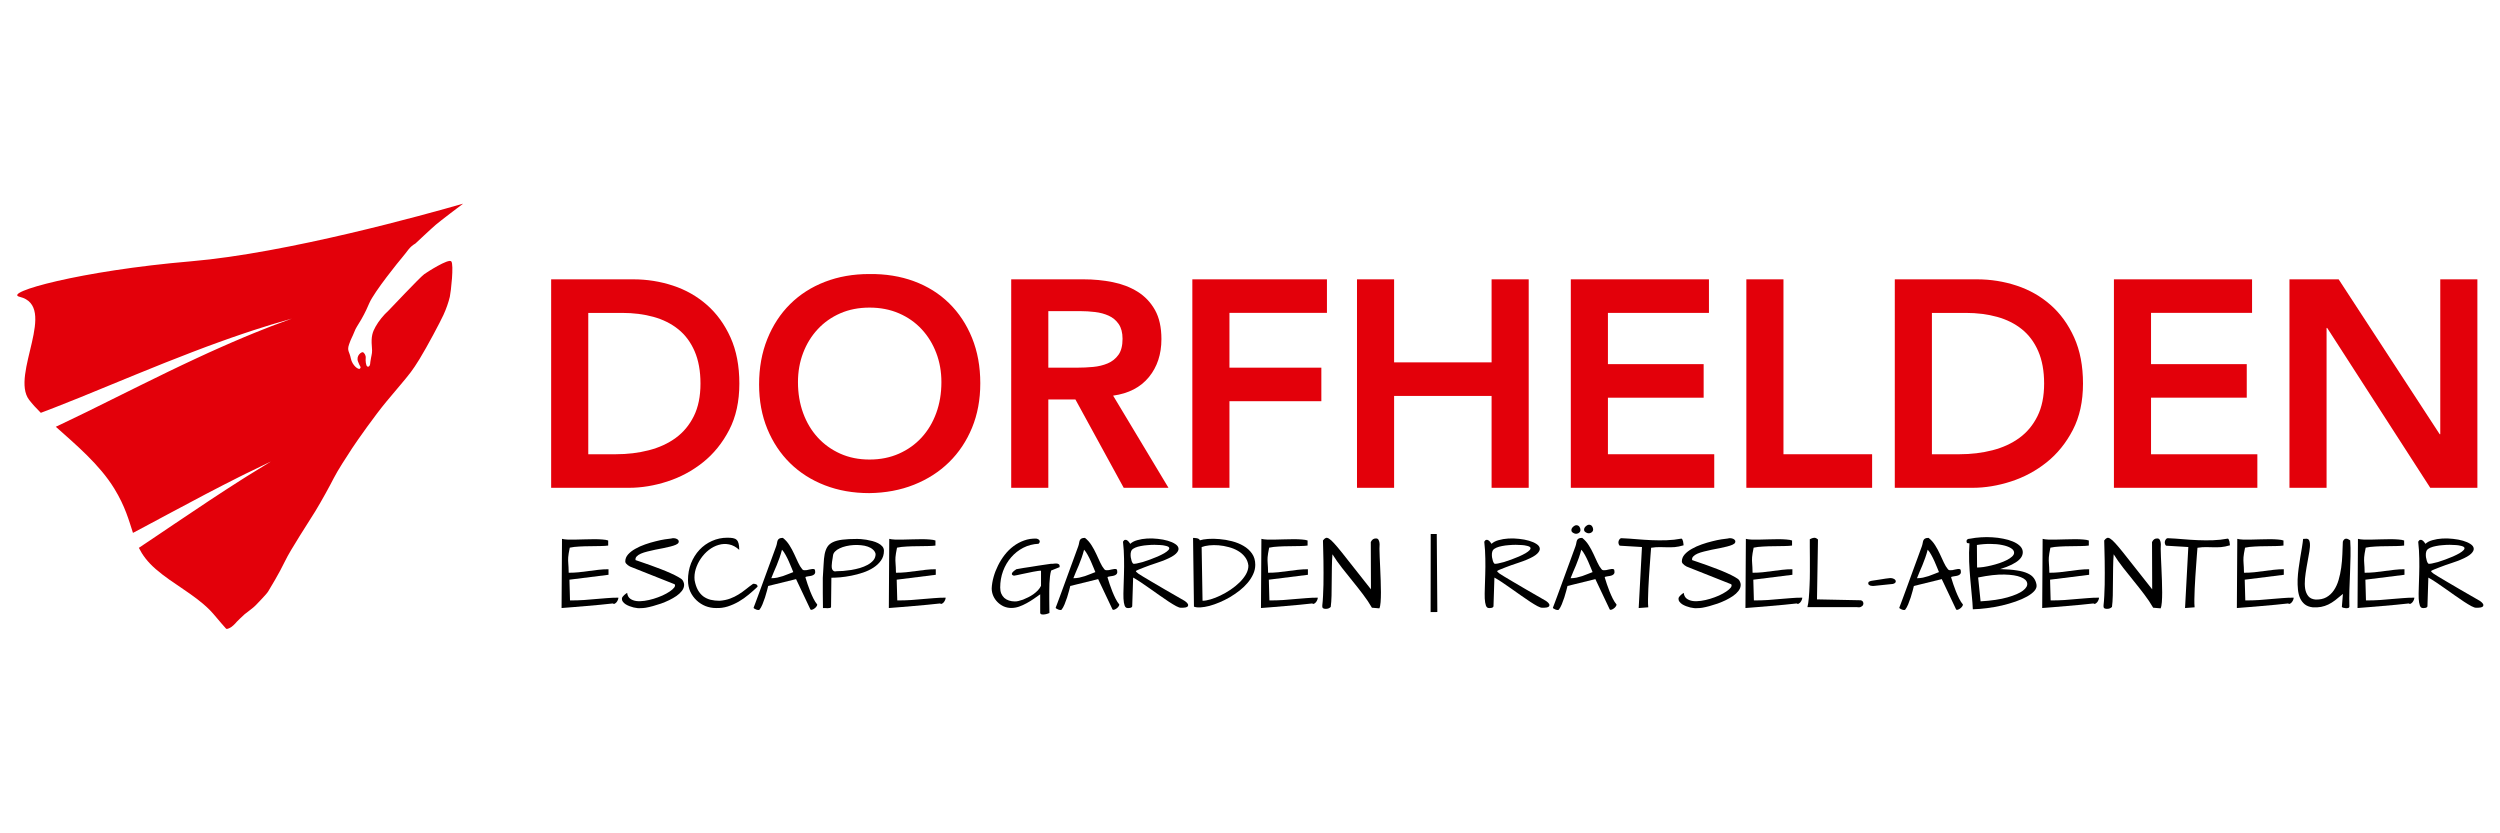 <?xml version="1.0" encoding="UTF-8" standalone="no"?>
<!-- Created with Inkscape (http://www.inkscape.org/) -->

<svg
   viewBox="0 0 480 160"
   version="1.1"
   id="svg5"
   xmlns="http://www.w3.org/2000/svg"
   xmlns:svg="http://www.w3.org/2000/svg"
   xmlns:serif="http://www.serif.com/">
  <defs
     id="defs2" />
  <g
     id="layer1">
    <g
       id="g9162"
       transform="translate(-16.534,8.658)">
      <g
         id="g9154"
         transform="matrix(0.193,0,0,0.193,207.379,288.575)"
         style="fill:#fc0000;fill-opacity:1" />
      <g
         id="Ebene-1"
         serif:id="Ebene 1"
         transform="matrix(1.102,0,0,1.102,-227.046,-120.076)"
         style="clip-rule:evenodd;fill-rule:evenodd;stroke-linejoin:round;stroke-miterlimit:2">
        <g
           transform="matrix(0.936,0,0,1,14.205,40.79)"
           id="g78">
          <g
             id="g13894"
             transform="matrix(0.931,0,0,0.931,20.521,6.83)">
            <g
               transform="matrix(0.815,0,0,0.763,261.611,96.085)"
               id="g4"
               style="clip-rule:evenodd;fill-rule:evenodd;stroke-linejoin:round;stroke-miterlimit:2">
              <path
                 d="m 0,103.101 c 0.65,-0.47 1.289,-1.256 1.289,-1.256 0,0 1.35,-1.357 1.908,-1.827 0.557,-0.471 2.168,-1.591 2.731,-2.213 0.57,-0.63 2.619,-2.662 3.052,-3.388 0.432,-0.726 2.694,-4.415 4.092,-7.349 1.395,-2.934 5.887,-9.73 7.442,-12.276 1.554,-2.546 3.666,-6.408 4.543,-8.146 0.875,-1.738 3.203,-5.363 4.523,-7.355 1.318,-1.99 5.516,-7.959 8.4,-11.436 2.885,-3.476 4.51,-5.282 5.975,-7.208 0.602,-0.794 1.299,-1.836 2.145,-3.212 1.902,-3.1 5.072,-9.08 5.875,-10.834 v -0.002 c 0.658,-1.412 1.269,-3.174 1.564,-4.454 0.256,-1.152 1.029,-7.917 0.352,-8.676 -0.676,-0.76 -6.055,2.723 -6.618,3.131 -1.089,0.775 -8.531,8.726 -8.798,8.96 -1.196,1.069 -2.416,2.585 -3.153,3.914 -0.72,1.303 -1.136,2.373 -0.914,4.858 0.141,1.587 -0.004,1.723 -0.207,2.833 -0.205,1.109 -0.154,0.987 -0.215,1.49 -0.062,0.503 -0.416,0.794 -0.724,0.571 -0.311,-0.221 -0.436,-1.394 -0.36,-2.057 0.077,-0.66 -0.369,-1.253 -0.64,-1.401 -0.364,-0.198 -1.76,0.807 -1.264,2.231 0.494,1.426 0.844,1.27 0.52,1.741 -0.327,0.472 -1.938,-0.754 -2.268,-2.469 -0.33,-1.715 -0.99,-1.816 -0.428,-3.454 0.506,-1.472 0.758,-1.709 1.254,-2.973 0.498,-1.263 0.596,-1.163 1.764,-3.178 0.963,-1.682 1.517,-2.964 1.939,-3.944 1.211,-2.814 7.442,-10.499 8.002,-11.129 1.403,-1.603 1.717,-2.572 3.324,-3.511 0,0 3.999,-3.758 5.038,-4.634 1.037,-0.875 5.841,-4.542 6.552,-5.053 0.049,-0.035 0.051,-0.053 0.024,-0.061 -9.002,2.599 -43.117,12.116 -66.629,14.117 -27.287,2.322 -46.334,7.682 -42.094,8.71 9.58,2.322 -2.322,19.161 2.322,25.257 0.797,1.046 1.784,2.11 2.881,3.2 1.071,-0.398 2.178,-0.816 3.321,-1.271 2.017,-0.777 4.14,-1.633 6.334,-2.518 4.392,-1.801 9.076,-3.723 13.759,-5.644 4.696,-1.917 9.403,-3.815 13.85,-5.505 2.219,-0.86 4.379,-1.655 6.43,-2.394 2.043,-0.763 4.003,-1.407 5.798,-2.032 1.793,-0.636 3.467,-1.13 4.936,-1.611 1.467,-0.483 2.76,-0.86 3.826,-1.166 2.129,-0.62 3.344,-0.975 3.344,-0.975 0,0 -1.188,0.44 -3.266,1.208 -1.039,0.38 -2.301,0.847 -3.726,1.431 -1.43,0.583 -3.057,1.19 -4.797,1.949 -1.742,0.749 -3.643,1.525 -5.619,2.428 -1.987,0.878 -4.075,1.819 -6.221,2.829 -2.15,0.986 -4.354,2.059 -6.6,3.129 -2.234,1.095 -4.505,2.207 -6.777,3.318 -4.543,2.249 -9.082,4.498 -13.34,6.606 -2.14,1.044 -4.211,2.055 -6.193,2.985 -0.465,0.224 -0.926,0.442 -1.381,0.653 4.908,4.385 10.74,9.271 14.344,15.154 2.701,4.406 3.593,7.837 4.584,10.874 1.306,-0.695 2.642,-1.407 4.004,-2.132 1.531,-0.821 3.089,-1.655 4.646,-2.488 3.109,-1.676 6.234,-3.335 9.174,-4.874 2.922,-1.563 5.707,-2.926 8.062,-4.14 1.174,-0.613 2.284,-1.12 3.248,-1.596 0.969,-0.469 1.815,-0.878 2.51,-1.214 1.391,-0.673 2.186,-1.058 2.186,-1.058 0,0 -0.75,0.463 -2.067,1.274 -0.658,0.405 -1.457,0.897 -2.373,1.461 -0.912,0.57 -1.957,1.183 -3.064,1.91 -2.221,1.447 -4.836,3.075 -7.582,4.923 -2.76,1.822 -5.694,3.783 -8.617,5.763 -1.465,0.988 -2.93,1.976 -4.373,2.948 -1.446,0.969 -2.87,1.924 -4.248,2.848 -0.02,0.014 -0.04,0.027 -0.061,0.041 0.877,1.745 2.1,3.433 4.133,5.201 4.252,3.696 9.328,6.099 13.277,10.054 0.994,0.995 2.479,2.917 3.998,4.578 0.311,0.202 1.133,-0.312 1.342,-0.464"
                 style="fill:#e3000a;fill-rule:nonzero"
                 id="path2" />
            </g>
            <path
               d="m 325.503,109.724 h 16.43 c 2.748,0 5.398,0.395 7.95,1.184 2.552,0.791 4.809,1.993 6.772,3.61 1.963,1.616 3.533,3.646 4.711,6.089 1.177,2.442 1.766,5.318 1.766,8.624 0,3.343 -0.678,6.236 -2.032,8.679 -1.354,2.443 -3.101,4.464 -5.241,6.062 -2.14,1.598 -4.515,2.792 -7.125,3.582 -2.611,0.79 -5.173,1.185 -7.685,1.185 h -15.546 z m 12.956,32.732 c 2.316,0 4.505,-0.248 6.566,-0.744 2.061,-0.496 3.857,-1.267 5.388,-2.314 1.531,-1.047 2.739,-2.407 3.621,-4.078 0.884,-1.672 1.325,-3.702 1.325,-6.089 0,-2.352 -0.393,-4.372 -1.178,-6.062 -0.785,-1.69 -1.874,-3.058 -3.268,-4.105 -1.393,-1.048 -3.042,-1.819 -4.947,-2.315 -1.904,-0.495 -3.995,-0.743 -6.271,-0.743 h -6.772 v 26.45 z"
               style="fill:#e3000a;fill-rule:nonzero;stroke-width:0.763"
               id="path6" />
            <path
               d="m 367.077,129.396 c 0,-3.122 0.55,-5.96 1.649,-8.513 1.1,-2.553 2.621,-4.73 4.564,-6.53 1.943,-1.8 4.26,-3.187 6.949,-4.16 2.689,-0.974 5.643,-1.46 8.863,-1.46 3.258,-0.037 6.242,0.413 8.95,1.35 2.709,0.937 5.044,2.305 7.008,4.105 1.963,1.8 3.494,3.968 4.594,6.503 1.099,2.535 1.648,5.363 1.648,8.487 0,3.049 -0.549,5.822 -1.648,8.32 -1.1,2.498 -2.631,4.648 -4.594,6.448 -1.963,1.8 -4.299,3.205 -7.008,4.215 -2.709,1.01 -5.692,1.534 -8.95,1.571 -3.219,0 -6.174,-0.487 -8.863,-1.46 -2.689,-0.974 -5.006,-2.351 -6.949,-4.133 -1.943,-1.782 -3.464,-3.922 -4.564,-6.42 -1.099,-2.498 -1.649,-5.272 -1.649,-8.321 z m 7.773,-0.44 c 0,2.094 0.344,4.023 1.031,5.785 0.687,1.763 1.659,3.288 2.915,4.574 1.257,1.286 2.758,2.296 4.505,3.03 1.747,0.735 3.7,1.103 5.859,1.103 2.159,0 4.122,-0.368 5.888,-1.103 1.767,-0.734 3.278,-1.744 4.535,-3.03 1.256,-1.286 2.228,-2.811 2.915,-4.574 0.687,-1.763 1.03,-3.692 1.03,-5.785 0,-1.947 -0.343,-3.766 -1.03,-5.456 -0.687,-1.69 -1.659,-3.168 -2.915,-4.436 -1.257,-1.267 -2.768,-2.259 -4.535,-2.976 -1.766,-0.716 -3.729,-1.074 -5.888,-1.074 -2.159,0 -4.112,0.358 -5.859,1.074 -1.747,0.717 -3.248,1.708 -4.505,2.976 -1.256,1.267 -2.228,2.745 -2.915,4.436 -0.687,1.69 -1.031,3.508 -1.031,5.456 z"
               style="fill:#e3000a;fill-rule:nonzero;stroke-width:0.763"
               id="path8" />
            <path
               d="m 417.486,109.724 h 14.486 c 2.002,0 3.936,0.174 5.8,0.523 1.865,0.349 3.524,0.946 4.977,1.791 1.452,0.845 2.61,1.984 3.474,3.416 0.864,1.433 1.296,3.251 1.296,5.456 0,2.829 -0.835,5.198 -2.503,7.109 -1.669,1.91 -4.053,3.067 -7.155,3.472 l 11.071,17.248 h -8.951 l -9.657,-16.532 h -5.418 v 16.532 h -7.42 z m 13.191,16.531 c 1.06,0 2.12,-0.046 3.18,-0.138 1.06,-0.092 2.032,-0.312 2.915,-0.661 0.884,-0.349 1.6,-0.882 2.149,-1.598 0.55,-0.717 0.825,-1.718 0.825,-3.003 0,-1.139 -0.256,-2.057 -0.766,-2.755 -0.51,-0.698 -1.177,-1.222 -2.001,-1.57 -0.825,-0.349 -1.737,-0.579 -2.739,-0.689 -1.001,-0.111 -1.972,-0.166 -2.915,-0.166 h -6.419 v 10.58 z"
               style="fill:#e3000a;fill-rule:nonzero;stroke-width:0.763"
               id="path10" />
            <path
               d="m 453.701,109.724 h 26.912 v 6.282 h -19.492 v 10.249 h 18.373 v 6.282 h -18.373 v 16.201 h -7.42 z"
               style="fill:#e3000a;fill-rule:nonzero;stroke-width:0.763"
               id="path12" />
            <path
               d="m 486.62,109.724 h 7.42 v 15.539 h 19.491 v -15.539 h 7.42 v 39.014 h -7.42 v -17.193 h -19.491 v 17.193 h -7.42 z"
               style="fill:#e3000a;fill-rule:nonzero;stroke-width:0.763"
               id="path14" />
            <path
               d="m 529.371,109.724 h 27.618 v 6.282 h -20.198 v 9.588 h 19.139 v 6.282 h -19.139 v 10.58 h 21.258 v 6.282 h -28.678 z"
               style="fill:#e3000a;fill-rule:nonzero;stroke-width:0.763"
               id="path16" />
            <path
               d="m 564.468,109.724 h 7.42 v 32.732 h 17.725 v 6.282 h -25.145 z"
               style="fill:#e3000a;fill-rule:nonzero;stroke-width:0.763"
               id="path18" />
            <path
               d="m 594.148,109.724 h 16.43 c 2.748,0 5.398,0.395 7.949,1.184 2.552,0.791 4.809,1.993 6.772,3.61 1.963,1.616 3.534,3.646 4.711,6.089 1.178,2.442 1.767,5.318 1.767,8.624 0,3.343 -0.678,6.236 -2.032,8.679 -1.354,2.443 -3.101,4.464 -5.241,6.062 -2.14,1.598 -4.515,2.792 -7.126,3.582 -2.61,0.79 -5.172,1.185 -7.685,1.185 h -15.546 z m 12.955,32.732 c 2.317,0 4.505,-0.248 6.566,-0.744 2.062,-0.496 3.857,-1.267 5.389,-2.314 1.531,-1.047 2.739,-2.407 3.621,-4.078 0.884,-1.672 1.325,-3.702 1.325,-6.089 0,-2.352 -0.393,-4.372 -1.178,-6.062 -0.785,-1.69 -1.875,-3.058 -3.268,-4.105 -1.394,-1.048 -3.042,-1.819 -4.947,-2.315 -1.904,-0.495 -3.995,-0.743 -6.271,-0.743 h -6.772 v 26.45 z"
               style="fill:#e3000a;fill-rule:nonzero;stroke-width:0.763"
               id="path20" />
            <path
               d="m 637.96,109.724 h 27.618 v 6.282 h -20.199 v 9.588 h 19.139 v 6.282 h -19.139 v 10.58 h 21.258 v 6.282 h -28.678 z"
               style="fill:#e3000a;fill-rule:nonzero;stroke-width:0.763"
               id="path22" />
            <path
               d="m 673.057,109.724 h 9.834 l 20.199,28.985 h 0.118 v -28.985 h 7.42 v 39.014 h -9.422 L 680.594,118.816 h -0.118 v 29.922 h -7.42 z"
               style="fill:#e3000a;fill-rule:nonzero;stroke-width:0.763"
               id="path24" />
            <g
               aria-label="ESCAPE GARDEN | RÄTSEL-ABENTEUER"
               transform="scale(1.034,0.967)"
               id="text2630-8"
               style="font-size:16.188px;line-height:1.25;font-family:'Architects Daughter';-inkscape-font-specification:'Architects Daughter';letter-spacing:0px;word-spacing:0px;fill:#fc0000;stroke-width:0.405">
              <path
                 d="m 316.897,163.693 q 0.411,0.111 1.122,0.142 0.727,0.016 1.581,0 0.869,-0.016 1.802,-0.047 0.948,-0.032 1.786,-0.032 0.854,0 1.549,0.063 0.696,0.047 1.091,0.19 v 0.98 q -0.537,0.079 -1.47,0.095 -0.933,0.016 -1.992,0.032 -1.059,0 -2.118,0.063 -1.059,0.047 -1.85,0.221 -0.142,0.648 -0.206,1.091 -0.063,0.427 -0.095,0.759 -0.016,0.316 -0.016,0.601 0.016,0.285 0.032,0.617 0.032,0.316 0.047,0.743 0.032,0.427 0.032,1.043 1.012,0 1.96,-0.095 0.964,-0.111 1.897,-0.237 0.948,-0.142 1.897,-0.237 0.948,-0.111 1.944,-0.111 v 1.075 l -7.556,0.948 0.111,4.015 q 1.486,0 2.687,-0.079 1.201,-0.095 2.276,-0.19 1.091,-0.095 2.15,-0.174 1.059,-0.095 2.245,-0.095 0,0.174 -0.095,0.427 -0.095,0.237 -0.253,0.443 -0.158,0.19 -0.364,0.3 -0.19,0.095 -0.379,-0.047 -1.091,0.126 -2.419,0.253 -1.312,0.111 -2.672,0.237 -1.344,0.111 -2.608,0.221 -1.249,0.095 -2.197,0.174 z"
                 style="fill:#000000"
                 id="path16248" />
              <path
                 d="m 328.484,175.28 q 0,-0.19 0.126,-0.364 0.142,-0.19 0.316,-0.348 0.174,-0.158 0.332,-0.269 0.174,-0.111 0.237,-0.158 0.079,0.727 0.553,1.107 0.474,0.364 1.186,0.474 0.711,0.095 1.597,-0.032 0.885,-0.126 1.771,-0.395 0.885,-0.269 1.707,-0.632 0.822,-0.379 1.407,-0.775 0.585,-0.395 0.869,-0.759 0.285,-0.379 0.095,-0.648 l -8.236,-3.272 q -0.158,-0.047 -0.395,-0.158 -0.221,-0.126 -0.427,-0.269 -0.205,-0.158 -0.348,-0.332 -0.142,-0.19 -0.142,-0.379 0,-0.743 0.537,-1.359 0.553,-0.617 1.407,-1.091 0.854,-0.49 1.897,-0.854 1.043,-0.364 2.023,-0.601 0.98,-0.253 1.786,-0.379 0.822,-0.126 1.217,-0.158 0.253,-0.079 0.537,-0.063 0.3,0.016 0.522,0.126 0.237,0.095 0.348,0.285 0.126,0.174 0.032,0.427 -0.095,0.237 -0.522,0.427 -0.427,0.19 -1.059,0.348 -0.617,0.158 -1.391,0.316 -0.759,0.142 -1.549,0.3 -0.775,0.158 -1.502,0.348 -0.711,0.174 -1.265,0.411 -0.537,0.237 -0.822,0.553 -0.285,0.3 -0.206,0.696 0.379,0.126 1.154,0.395 0.775,0.253 1.723,0.601 0.964,0.348 1.992,0.743 1.028,0.395 1.897,0.79 0.885,0.395 1.518,0.759 0.632,0.348 0.806,0.601 0.364,0.569 0.285,1.107 -0.063,0.522 -0.458,1.012 -0.379,0.49 -1.012,0.933 -0.632,0.427 -1.391,0.806 -0.759,0.364 -1.581,0.664 -0.822,0.285 -1.581,0.49 -0.743,0.205 -1.375,0.316 -0.617,0.095 -0.996,0.079 -0.221,0.032 -0.585,0 -0.348,-0.032 -0.759,-0.126 -0.395,-0.095 -0.806,-0.253 -0.411,-0.158 -0.743,-0.364 -0.332,-0.221 -0.537,-0.49 -0.206,-0.269 -0.19,-0.585 z"
                 style="fill:#000000"
                 id="path16250" />
              <path
                 d="m 341.257,171.707 q 0,-1.771 0.585,-3.272 0.601,-1.502 1.628,-2.608 1.028,-1.107 2.419,-1.723 1.391,-0.632 2.988,-0.632 0.648,0 1.075,0.079 0.443,0.079 0.711,0.332 0.269,0.253 0.379,0.711 0.126,0.458 0.126,1.233 -0.917,-0.854 -1.96,-1.059 -1.028,-0.206 -2.023,0.095 -0.996,0.285 -1.897,0.98 -0.885,0.696 -1.533,1.644 -0.648,0.933 -0.996,2.039 -0.332,1.091 -0.221,2.166 0.205,1.122 0.632,1.897 0.427,0.759 1.043,1.233 0.632,0.458 1.423,0.664 0.806,0.19 1.739,0.19 1.17,-0.095 2.039,-0.427 0.885,-0.332 1.612,-0.79 0.743,-0.458 1.407,-0.996 0.68,-0.553 1.423,-1.075 0.142,0 0.285,0.016 0.158,0.016 0.285,0.079 0.126,0.047 0.206,0.174 0.079,0.111 0.079,0.3 -0.79,0.759 -1.707,1.518 -0.901,0.759 -1.929,1.359 -1.012,0.585 -2.134,0.948 -1.107,0.348 -2.276,0.3 -1.043,0 -2.023,-0.379 -0.964,-0.395 -1.723,-1.107 -0.759,-0.711 -1.217,-1.691 -0.443,-0.996 -0.443,-2.197 z"
                 style="fill:#000000"
                 id="path16252" />
              <path
                 d="m 355.089,177.398 q -0.063,0.079 -0.269,0.063 -0.19,-0.016 -0.395,-0.095 -0.205,-0.079 -0.364,-0.19 -0.142,-0.095 -0.111,-0.174 0.126,-0.316 0.348,-0.917 0.237,-0.617 0.522,-1.407 0.3,-0.806 0.632,-1.723 0.332,-0.917 0.68,-1.865 0.348,-0.948 0.68,-1.865 0.348,-0.933 0.632,-1.723 0.285,-0.79 0.506,-1.391 0.221,-0.617 0.348,-0.948 0.126,-0.364 0.174,-0.664 0.047,-0.316 0.142,-0.537 0.111,-0.221 0.316,-0.332 0.221,-0.126 0.68,-0.126 0.743,0.585 1.265,1.423 0.522,0.822 0.917,1.691 0.411,0.854 0.759,1.644 0.364,0.79 0.775,1.28 0.126,0.19 0.348,0.221 0.237,0.016 0.522,-0.016 0.285,-0.047 0.569,-0.126 0.3,-0.079 0.537,-0.095 0.237,-0.032 0.379,0.047 0.158,0.063 0.158,0.316 0.063,0.332 -0.047,0.522 -0.111,0.19 -0.332,0.3 -0.221,0.111 -0.49,0.158 -0.269,0.047 -0.506,0.079 -0.221,0.032 -0.379,0.079 -0.142,0.047 -0.111,0.142 0.19,0.585 0.411,1.296 0.237,0.711 0.522,1.423 0.285,0.711 0.617,1.375 0.332,0.664 0.727,1.138 0,0.19 -0.174,0.411 -0.158,0.221 -0.395,0.379 -0.221,0.158 -0.443,0.221 -0.205,0.063 -0.3,-0.047 l -2.782,-5.881 -5.391,1.328 q -0.079,0.316 -0.237,0.933 -0.158,0.601 -0.379,1.296 -0.221,0.68 -0.49,1.328 -0.269,0.648 -0.569,1.028 z m 4.347,-11.603 q -0.206,0.806 -0.474,1.565 -0.269,0.759 -0.553,1.454 -0.285,0.696 -0.569,1.328 -0.269,0.632 -0.474,1.17 0.569,0 1.138,-0.111 0.569,-0.126 1.107,-0.3 0.537,-0.19 1.043,-0.395 0.506,-0.205 0.964,-0.379 -0.126,-0.285 -0.348,-0.854 -0.221,-0.585 -0.522,-1.233 -0.285,-0.648 -0.632,-1.265 -0.332,-0.617 -0.68,-0.98 z"
                 style="fill:#000000"
                 id="path16254" />
              <path
                 d="m 373.996,163.708 q 0.237,0 0.711,0.032 0.474,0.032 1.043,0.126 0.569,0.095 1.17,0.253 0.601,0.158 1.091,0.411 0.506,0.253 0.822,0.617 0.316,0.364 0.316,0.854 0,1.075 -0.569,1.881 -0.553,0.79 -1.454,1.375 -0.901,0.585 -2.023,0.964 -1.122,0.379 -2.261,0.601 -1.122,0.221 -2.15,0.316 -1.012,0.079 -1.707,0.079 l -0.063,5.659 q 0,0.142 -0.205,0.19 -0.206,0.047 -0.49,0.047 -0.269,0 -0.522,-0.032 -0.253,-0.016 -0.348,0 0,-0.569 -0.016,-1.312 0,-0.759 -0.016,-1.565 0,-0.806 0,-1.581 0,-0.775 0,-1.375 0.111,-1.502 0.158,-2.64 0.047,-1.138 0.205,-1.976 0.174,-0.838 0.522,-1.391 0.364,-0.569 1.059,-0.901 0.711,-0.348 1.85,-0.49 1.138,-0.142 2.877,-0.142 z m -4.695,3.209 q -0.016,0.206 -0.079,0.537 -0.063,0.332 -0.111,0.696 -0.047,0.364 -0.063,0.727 -0.016,0.364 0.063,0.632 0.095,0.269 0.316,0.411 0.221,0.126 0.632,0.032 0.458,0 1.201,-0.047 0.743,-0.063 1.565,-0.19 0.838,-0.142 1.676,-0.379 0.838,-0.253 1.502,-0.617 0.68,-0.379 1.107,-0.885 0.427,-0.522 0.427,-1.217 -0.111,-0.506 -0.522,-0.854 -0.395,-0.364 -0.996,-0.569 -0.585,-0.206 -1.296,-0.269 -0.711,-0.079 -1.454,-0.032 -0.727,0.047 -1.423,0.206 -0.696,0.158 -1.249,0.427 -0.553,0.253 -0.901,0.617 -0.348,0.348 -0.395,0.775 z"
                 style="fill:#000000"
                 id="path16256" />
              <path
                 d="m 380.177,163.693 q 0.411,0.111 1.122,0.142 0.727,0.016 1.581,0 0.869,-0.016 1.802,-0.047 0.948,-0.032 1.786,-0.032 0.854,0 1.549,0.063 0.696,0.047 1.091,0.19 v 0.98 q -0.537,0.079 -1.47,0.095 -0.933,0.016 -1.992,0.032 -1.059,0 -2.118,0.063 -1.059,0.047 -1.85,0.221 -0.142,0.648 -0.205,1.091 -0.063,0.427 -0.095,0.759 -0.016,0.316 -0.016,0.601 0.016,0.285 0.032,0.617 0.032,0.316 0.047,0.743 0.032,0.427 0.032,1.043 1.012,0 1.96,-0.095 0.964,-0.111 1.897,-0.237 0.948,-0.142 1.897,-0.237 0.948,-0.111 1.944,-0.111 v 1.075 l -7.556,0.948 0.111,4.015 q 1.486,0 2.687,-0.079 1.201,-0.095 2.276,-0.19 1.091,-0.095 2.15,-0.174 1.059,-0.095 2.245,-0.095 0,0.174 -0.095,0.427 -0.095,0.237 -0.253,0.443 -0.158,0.19 -0.364,0.3 -0.19,0.095 -0.379,-0.047 -1.091,0.126 -2.419,0.253 -1.312,0.111 -2.672,0.237 -1.344,0.111 -2.608,0.221 -1.249,0.095 -2.197,0.174 z"
                 style="fill:#000000"
                 id="path16258" />
              <path
                 d="m 409.358,174.426 q -0.569,0.395 -1.233,0.869 -0.664,0.458 -1.391,0.854 -0.711,0.395 -1.47,0.664 -0.743,0.253 -1.502,0.253 -0.759,0 -1.454,-0.3 -0.68,-0.316 -1.201,-0.838 -0.522,-0.522 -0.822,-1.201 -0.3,-0.696 -0.3,-1.454 0.047,-1.059 0.364,-2.197 0.316,-1.138 0.854,-2.213 0.537,-1.091 1.28,-2.055 0.759,-0.98 1.707,-1.691 0.948,-0.711 2.055,-1.107 1.122,-0.411 2.387,-0.364 0.506,0.111 0.617,0.411 0.111,0.285 -0.206,0.585 -1.597,0.079 -2.956,0.775 -1.344,0.696 -2.34,1.85 -0.996,1.138 -1.565,2.656 -0.553,1.502 -0.553,3.193 0,0.664 0.206,1.17 0.221,0.506 0.585,0.838 0.379,0.332 0.901,0.506 0.522,0.174 1.138,0.174 0.269,0.016 0.68,-0.079 0.411,-0.095 0.901,-0.269 0.49,-0.19 1.012,-0.458 0.537,-0.269 1.012,-0.601 0.474,-0.348 0.854,-0.743 0.379,-0.411 0.601,-0.869 v -2.925 q -0.206,-0.016 -0.617,0.047 -0.411,0.063 -0.933,0.158 -0.506,0.095 -1.059,0.221 -0.553,0.111 -1.075,0.221 -0.506,0.111 -0.933,0.206 -0.411,0.079 -0.632,0.111 -0.111,-0.047 -0.253,-0.111 -0.126,-0.079 -0.142,-0.206 -0.016,-0.142 0.158,-0.364 0.19,-0.221 0.711,-0.569 0.032,-0.016 0.427,-0.079 0.395,-0.079 0.996,-0.174 0.617,-0.095 1.359,-0.205 0.743,-0.126 1.47,-0.237 0.743,-0.111 1.391,-0.206 0.664,-0.095 1.091,-0.158 0.206,0.032 0.49,-0.016 0.3,-0.047 0.569,-0.032 0.269,0.016 0.443,0.158 0.174,0.126 0.142,0.537 l -1.644,0.664 q -0.142,0.474 -0.221,1.122 -0.079,0.632 -0.111,1.359 -0.032,0.727 -0.032,1.502 0,0.775 0,1.533 0.016,0.743 0.016,1.439 0.016,0.696 0.016,1.265 -0.111,0.063 -0.379,0.142 -0.269,0.095 -0.569,0.126 -0.285,0.047 -0.537,0 -0.237,-0.047 -0.3,-0.269 v -3.62 z"
                 style="fill:#000000"
                 id="path16260" />
              <path
                 d="m 413.5,177.398 q -0.063,0.079 -0.269,0.063 -0.19,-0.016 -0.395,-0.095 -0.206,-0.079 -0.364,-0.19 -0.142,-0.095 -0.111,-0.174 0.126,-0.316 0.348,-0.917 0.237,-0.617 0.522,-1.407 0.3,-0.806 0.632,-1.723 0.332,-0.917 0.68,-1.865 0.348,-0.948 0.68,-1.865 0.348,-0.933 0.632,-1.723 0.285,-0.79 0.506,-1.391 0.221,-0.617 0.348,-0.948 0.126,-0.364 0.174,-0.664 0.047,-0.316 0.142,-0.537 0.111,-0.221 0.316,-0.332 0.221,-0.126 0.68,-0.126 0.743,0.585 1.265,1.423 0.522,0.822 0.917,1.691 0.411,0.854 0.759,1.644 0.364,0.79 0.775,1.28 0.126,0.19 0.348,0.221 0.237,0.016 0.522,-0.016 0.285,-0.047 0.569,-0.126 0.3,-0.079 0.537,-0.095 0.237,-0.032 0.379,0.047 0.158,0.063 0.158,0.316 0.063,0.332 -0.047,0.522 -0.111,0.19 -0.332,0.3 -0.221,0.111 -0.49,0.158 -0.269,0.047 -0.506,0.079 -0.221,0.032 -0.379,0.079 -0.142,0.047 -0.111,0.142 0.19,0.585 0.411,1.296 0.237,0.711 0.522,1.423 0.285,0.711 0.617,1.375 0.332,0.664 0.727,1.138 0,0.19 -0.174,0.411 -0.158,0.221 -0.395,0.379 -0.221,0.158 -0.443,0.221 -0.205,0.063 -0.3,-0.047 l -2.782,-5.881 -5.391,1.328 q -0.079,0.316 -0.237,0.933 -0.158,0.601 -0.379,1.296 -0.221,0.68 -0.49,1.328 -0.269,0.648 -0.569,1.028 z m 4.347,-11.603 q -0.206,0.806 -0.474,1.565 -0.269,0.759 -0.553,1.454 -0.285,0.696 -0.569,1.328 -0.269,0.632 -0.474,1.17 0.569,0 1.138,-0.111 0.569,-0.126 1.107,-0.3 0.537,-0.19 1.043,-0.395 0.506,-0.205 0.964,-0.379 -0.126,-0.285 -0.348,-0.854 -0.221,-0.585 -0.522,-1.233 -0.285,-0.648 -0.632,-1.265 -0.332,-0.617 -0.68,-0.98 z"
                 style="fill:#000000"
                 id="path16262" />
              <path
                 d="m 427.158,176.703 q 0,0.158 -0.126,0.237 -0.111,0.079 -0.269,0.111 -0.142,0.032 -0.285,0.032 -0.142,0 -0.206,0 -0.411,0 -0.585,-0.49 -0.174,-0.49 -0.221,-1.359 -0.032,-0.869 0.016,-2.071 0.047,-1.201 0.079,-2.624 0.047,-1.423 0.016,-3.019 -0.016,-1.597 -0.205,-3.272 0.19,-0.332 0.395,-0.364 0.221,-0.032 0.411,0.095 0.19,0.126 0.348,0.332 0.158,0.206 0.253,0.348 0.49,-0.474 1.359,-0.711 0.869,-0.253 1.881,-0.316 1.028,-0.063 2.087,0.063 1.059,0.111 1.929,0.364 0.869,0.253 1.439,0.632 0.585,0.379 0.632,0.854 0.063,0.474 -0.506,1.028 -0.569,0.553 -2.008,1.154 -0.221,0.095 -0.68,0.269 -0.458,0.158 -1.043,0.364 -0.585,0.19 -1.217,0.411 -0.617,0.221 -1.186,0.443 -0.569,0.205 -0.996,0.395 -0.427,0.174 -0.601,0.3 0,0.079 0.079,0.19 0.079,0.095 0.379,0.316 0.3,0.206 0.901,0.569 0.601,0.364 1.644,0.98 1.043,0.617 2.608,1.533 1.565,0.901 3.81,2.197 0.079,0.063 0.19,0.142 0.126,0.079 0.221,0.19 0.111,0.111 0.19,0.237 0.079,0.111 0.079,0.253 0,0.206 -0.158,0.316 -0.158,0.095 -0.379,0.142 -0.221,0.047 -0.458,0.047 -0.237,0 -0.395,0 -0.285,0.032 -0.917,-0.3 -0.617,-0.332 -1.439,-0.869 -0.806,-0.537 -1.755,-1.201 -0.948,-0.68 -1.881,-1.328 -0.933,-0.664 -1.786,-1.233 -0.854,-0.569 -1.47,-0.901 z m -0.111,-10.813 q -0.142,0.221 -0.19,0.601 -0.032,0.364 0.016,0.759 0.063,0.395 0.174,0.743 0.126,0.348 0.285,0.506 0.174,0.063 0.664,-0.032 0.506,-0.095 1.186,-0.285 0.68,-0.206 1.439,-0.49 0.775,-0.285 1.47,-0.585 0.711,-0.316 1.265,-0.632 0.553,-0.332 0.806,-0.617 0.253,-0.285 0.111,-0.506 -0.142,-0.221 -0.838,-0.348 -0.285,-0.079 -0.806,-0.111 -0.522,-0.047 -1.17,-0.047 -0.632,0 -1.328,0.063 -0.696,0.047 -1.312,0.174 -0.617,0.111 -1.091,0.316 -0.474,0.206 -0.68,0.49 z"
                 style="fill:#000000"
                 id="path16264" />
              <path
                 d="m 438.919,163.519 q 0.063,0 0.269,0 0.206,0 0.411,0.047 0.221,0.032 0.395,0.126 0.19,0.095 0.237,0.285 0.569,-0.19 1.581,-0.269 1.028,-0.079 2.213,0.032 1.201,0.095 2.419,0.411 1.233,0.316 2.229,0.901 1.012,0.585 1.644,1.486 0.632,0.901 0.632,2.182 0,0.933 -0.411,1.818 -0.395,0.869 -1.075,1.676 -0.664,0.79 -1.565,1.502 -0.901,0.696 -1.881,1.28 -0.98,0.569 -2.008,0.996 -1.012,0.427 -1.944,0.68 -0.933,0.237 -1.707,0.285 -0.775,0.047 -1.265,-0.142 z m 10.702,5.359 q -0.111,-0.964 -0.664,-1.676 -0.537,-0.711 -1.359,-1.186 -0.806,-0.474 -1.786,-0.727 -0.98,-0.269 -1.944,-0.348 -0.964,-0.079 -1.834,0.016 -0.869,0.095 -1.454,0.332 l 0.174,10.386 q 0.648,0 1.549,-0.269 0.917,-0.269 1.897,-0.743 0.996,-0.474 1.96,-1.122 0.98,-0.664 1.739,-1.407 0.775,-0.759 1.249,-1.581 0.474,-0.838 0.474,-1.676 z"
                 style="fill:#000000"
                 id="path16266" />
              <path
                 d="m 452.135,163.693 q 0.411,0.111 1.122,0.142 0.727,0.016 1.581,0 0.869,-0.016 1.802,-0.047 0.948,-0.032 1.786,-0.032 0.854,0 1.549,0.063 0.696,0.047 1.091,0.19 v 0.98 q -0.537,0.079 -1.47,0.095 -0.933,0.016 -1.992,0.032 -1.059,0 -2.118,0.063 -1.059,0.047 -1.85,0.221 -0.142,0.648 -0.206,1.091 -0.063,0.427 -0.095,0.759 -0.016,0.316 -0.016,0.601 0.016,0.285 0.032,0.617 0.032,0.316 0.047,0.743 0.032,0.427 0.032,1.043 1.012,0 1.96,-0.095 0.964,-0.111 1.897,-0.237 0.948,-0.142 1.897,-0.237 0.948,-0.111 1.944,-0.111 v 1.075 l -7.556,0.948 0.111,4.015 q 1.486,0 2.687,-0.079 1.201,-0.095 2.276,-0.19 1.091,-0.095 2.15,-0.174 1.059,-0.095 2.245,-0.095 0,0.174 -0.095,0.427 -0.095,0.237 -0.253,0.443 -0.158,0.19 -0.364,0.3 -0.19,0.095 -0.379,-0.047 -1.091,0.126 -2.419,0.253 -1.312,0.111 -2.672,0.237 -1.344,0.111 -2.608,0.221 -1.249,0.095 -2.197,0.174 z"
                 style="fill:#000000"
                 id="path16268" />
              <path
                 d="m 473.508,177.019 q -0.743,-1.296 -1.723,-2.577 -0.98,-1.296 -2.023,-2.577 -1.028,-1.296 -2.055,-2.577 -1.012,-1.296 -1.834,-2.608 -0.095,1.17 -0.111,2.561 -0.016,1.375 -0.032,2.766 0,1.391 -0.032,2.672 -0.032,1.265 -0.158,2.197 -0.269,0.237 -0.49,0.3 -0.205,0.063 -0.506,0.063 -0.285,0 -0.474,-0.111 -0.19,-0.095 -0.158,-0.569 0.095,-0.806 0.142,-1.818 0.063,-1.028 0.079,-2.15 0.032,-1.122 0.016,-2.308 0,-1.186 -0.016,-2.308 -0.016,-1.122 -0.047,-2.134 -0.016,-1.028 -0.047,-1.834 0.269,-0.364 0.522,-0.474 0.253,-0.126 0.632,0.111 0.395,0.237 0.98,0.885 0.601,0.648 1.533,1.818 0.948,1.17 2.308,2.925 1.375,1.755 3.304,4.189 l -0.032,-9.153 q 0.205,-0.395 0.427,-0.537 0.221,-0.158 0.585,-0.158 0.332,0 0.474,0.253 0.142,0.237 0.19,0.569 0.047,0.332 0.016,0.664 -0.016,0.332 -0.016,0.506 0,0.632 0.047,1.628 0.047,0.98 0.095,2.134 0.063,1.154 0.095,2.371 0.047,1.217 0.047,2.292 0,1.075 -0.063,1.913 -0.063,0.822 -0.237,1.201 z"
                 style="fill:#000000"
                 id="path16270" />
              <path
                 d="m 484.874,162.76 h 1.17 l 0.111,15.065 q 0,0.032 -0.19,0.032 -0.19,0 -0.427,0 -0.237,0 -0.443,0 -0.206,0 -0.237,0.016 z"
                 style="fill:#000000"
                 id="path16272" />
              <path
                 d="m 497.014,176.703 q 0,0.158 -0.126,0.237 -0.111,0.079 -0.269,0.111 -0.142,0.032 -0.285,0.032 -0.142,0 -0.205,0 -0.411,0 -0.585,-0.49 -0.174,-0.49 -0.221,-1.359 -0.032,-0.869 0.016,-2.071 0.047,-1.201 0.079,-2.624 0.047,-1.423 0.016,-3.019 -0.016,-1.597 -0.205,-3.272 0.19,-0.332 0.395,-0.364 0.221,-0.032 0.411,0.095 0.19,0.126 0.348,0.332 0.158,0.206 0.253,0.348 0.49,-0.474 1.359,-0.711 0.869,-0.253 1.881,-0.316 1.028,-0.063 2.087,0.063 1.059,0.111 1.929,0.364 0.869,0.253 1.439,0.632 0.585,0.379 0.632,0.854 0.063,0.474 -0.506,1.028 -0.569,0.553 -2.008,1.154 -0.221,0.095 -0.68,0.269 -0.458,0.158 -1.043,0.364 -0.585,0.19 -1.217,0.411 -0.617,0.221 -1.186,0.443 -0.569,0.205 -0.996,0.395 -0.427,0.174 -0.601,0.3 0,0.079 0.079,0.19 0.079,0.095 0.379,0.316 0.3,0.206 0.901,0.569 0.601,0.364 1.644,0.98 1.043,0.617 2.608,1.533 1.565,0.901 3.81,2.197 0.079,0.063 0.19,0.142 0.126,0.079 0.221,0.19 0.111,0.111 0.19,0.237 0.079,0.111 0.079,0.253 0,0.206 -0.158,0.316 -0.158,0.095 -0.379,0.142 -0.221,0.047 -0.458,0.047 -0.237,0 -0.395,0 -0.285,0.032 -0.917,-0.3 -0.617,-0.332 -1.439,-0.869 -0.806,-0.537 -1.755,-1.201 -0.948,-0.68 -1.881,-1.328 -0.933,-0.664 -1.786,-1.233 -0.854,-0.569 -1.47,-0.901 z m -0.111,-10.813 q -0.142,0.221 -0.19,0.601 -0.032,0.364 0.016,0.759 0.063,0.395 0.174,0.743 0.126,0.348 0.285,0.506 0.174,0.063 0.664,-0.032 0.506,-0.095 1.186,-0.285 0.68,-0.206 1.439,-0.49 0.775,-0.285 1.47,-0.585 0.711,-0.316 1.265,-0.632 0.553,-0.332 0.806,-0.617 0.253,-0.285 0.111,-0.506 -0.142,-0.221 -0.838,-0.348 -0.285,-0.079 -0.806,-0.111 -0.522,-0.047 -1.17,-0.047 -0.632,0 -1.328,0.063 -0.696,0.047 -1.312,0.174 -0.617,0.111 -1.091,0.316 -0.474,0.206 -0.68,0.49 z"
                 style="fill:#000000"
                 id="path16274" />
              <path
                 d="m 509.645,177.398 q -0.063,0.079 -0.269,0.063 -0.19,-0.016 -0.395,-0.095 -0.206,-0.079 -0.364,-0.19 -0.142,-0.095 -0.111,-0.174 0.126,-0.316 0.348,-0.917 0.237,-0.617 0.522,-1.407 0.3,-0.806 0.632,-1.723 0.332,-0.917 0.68,-1.865 0.348,-0.948 0.68,-1.865 0.348,-0.933 0.632,-1.723 0.285,-0.79 0.506,-1.391 0.221,-0.617 0.348,-0.948 0.126,-0.364 0.174,-0.664 0.047,-0.316 0.142,-0.537 0.111,-0.221 0.316,-0.332 0.221,-0.126 0.68,-0.126 0.743,0.585 1.265,1.423 0.522,0.822 0.917,1.691 0.411,0.854 0.759,1.644 0.364,0.79 0.775,1.28 0.126,0.19 0.348,0.221 0.237,0.016 0.522,-0.016 0.285,-0.047 0.569,-0.126 0.3,-0.079 0.537,-0.095 0.237,-0.032 0.379,0.047 0.158,0.063 0.158,0.316 0.063,0.332 -0.047,0.522 -0.111,0.19 -0.332,0.3 -0.221,0.111 -0.49,0.158 -0.269,0.047 -0.506,0.079 -0.221,0.032 -0.379,0.079 -0.142,0.047 -0.111,0.142 0.19,0.585 0.411,1.296 0.237,0.711 0.522,1.423 0.285,0.711 0.617,1.375 0.332,0.664 0.727,1.138 0,0.19 -0.174,0.411 -0.158,0.221 -0.395,0.379 -0.221,0.158 -0.443,0.221 -0.205,0.063 -0.3,-0.047 l -2.782,-5.881 -5.391,1.328 q -0.079,0.316 -0.237,0.933 -0.158,0.601 -0.379,1.296 -0.221,0.68 -0.49,1.328 -0.269,0.648 -0.569,1.028 z m 4.347,-11.603 q -0.206,0.806 -0.474,1.565 -0.269,0.759 -0.553,1.454 -0.285,0.696 -0.569,1.328 -0.269,0.632 -0.474,1.17 0.569,0 1.138,-0.111 0.569,-0.126 1.107,-0.3 0.537,-0.19 1.043,-0.395 0.506,-0.205 0.964,-0.379 -0.126,-0.285 -0.348,-0.854 -0.221,-0.585 -0.522,-1.233 -0.285,-0.648 -0.632,-1.265 -0.332,-0.617 -0.68,-0.98 z m -1.375,-3.162 q -0.443,-0.19 -0.522,-0.458 -0.063,-0.269 0.063,-0.506 0.142,-0.253 0.395,-0.427 0.253,-0.19 0.458,-0.19 0.411,0 0.617,0.3 0.206,0.3 0.206,0.617 0,0.237 -0.126,0.395 -0.126,0.158 -0.316,0.253 -0.174,0.079 -0.395,0.095 -0.206,0 -0.379,-0.079 z m 2.45,-0.095 q -0.443,-0.19 -0.522,-0.458 -0.063,-0.269 0.063,-0.506 0.142,-0.253 0.395,-0.427 0.253,-0.19 0.458,-0.19 0.411,0 0.617,0.3 0.205,0.3 0.205,0.617 0,0.237 -0.126,0.395 -0.126,0.158 -0.316,0.253 -0.174,0.079 -0.395,0.095 -0.205,0 -0.379,-0.079 z"
                 style="fill:#000000"
                 id="path16276" />
              <path
                 d="m 525.722,165.274 -4.221,-0.253 q -0.079,0 -0.142,-0.063 -0.063,-0.079 -0.111,-0.19 -0.032,-0.111 -0.063,-0.221 -0.016,-0.111 -0.016,-0.19 0,-0.269 0.174,-0.522 0.174,-0.269 0.427,-0.269 1.439,0.063 2.893,0.19 1.454,0.126 2.909,0.19 1.47,0.063 2.909,0.016 1.454,-0.047 2.877,-0.316 0.111,0.032 0.19,0.19 0.079,0.158 0.126,0.364 0.047,0.205 0.063,0.427 0.032,0.205 0.032,0.316 -0.98,0.285 -1.723,0.348 -0.727,0.047 -1.423,0.032 -0.696,-0.016 -1.439,-0.032 -0.727,-0.016 -1.691,0.126 -0.032,0.506 -0.111,1.391 -0.063,0.885 -0.142,1.96 -0.079,1.075 -0.158,2.261 -0.079,1.17 -0.126,2.292 -0.047,1.107 -0.063,2.055 -0.016,0.948 0.047,1.565 l -1.85,0.142 z"
                 style="fill:#000000"
                 id="path16278" />
              <path
                 d="m 532.788,175.28 q 0,-0.19 0.126,-0.364 0.142,-0.19 0.316,-0.348 0.174,-0.158 0.332,-0.269 0.174,-0.111 0.237,-0.158 0.079,0.727 0.553,1.107 0.474,0.364 1.186,0.474 0.711,0.095 1.597,-0.032 0.885,-0.126 1.771,-0.395 0.885,-0.269 1.707,-0.632 0.822,-0.379 1.407,-0.775 0.585,-0.395 0.869,-0.759 0.285,-0.379 0.095,-0.648 l -8.236,-3.272 q -0.158,-0.047 -0.395,-0.158 -0.221,-0.126 -0.427,-0.269 -0.206,-0.158 -0.348,-0.332 -0.142,-0.19 -0.142,-0.379 0,-0.743 0.537,-1.359 0.553,-0.617 1.407,-1.091 0.854,-0.49 1.897,-0.854 1.043,-0.364 2.023,-0.601 0.98,-0.253 1.786,-0.379 0.822,-0.126 1.217,-0.158 0.253,-0.079 0.537,-0.063 0.3,0.016 0.522,0.126 0.237,0.095 0.348,0.285 0.126,0.174 0.032,0.427 -0.095,0.237 -0.522,0.427 -0.427,0.19 -1.059,0.348 -0.617,0.158 -1.391,0.316 -0.759,0.142 -1.549,0.3 -0.775,0.158 -1.502,0.348 -0.711,0.174 -1.265,0.411 -0.537,0.237 -0.822,0.553 -0.285,0.3 -0.205,0.696 0.379,0.126 1.154,0.395 0.775,0.253 1.723,0.601 0.964,0.348 1.992,0.743 1.028,0.395 1.897,0.79 0.885,0.395 1.518,0.759 0.632,0.348 0.806,0.601 0.364,0.569 0.285,1.107 -0.063,0.522 -0.458,1.012 -0.379,0.49 -1.012,0.933 -0.632,0.427 -1.391,0.806 -0.759,0.364 -1.581,0.664 -0.822,0.285 -1.581,0.49 -0.743,0.205 -1.375,0.316 -0.617,0.095 -0.996,0.079 -0.221,0.032 -0.585,0 -0.348,-0.032 -0.759,-0.126 -0.395,-0.095 -0.806,-0.253 -0.411,-0.158 -0.743,-0.364 -0.332,-0.221 -0.537,-0.49 -0.205,-0.269 -0.19,-0.585 z"
                 style="fill:#000000"
                 id="path16280" />
              <path
                 d="m 545.814,163.693 q 0.411,0.111 1.122,0.142 0.727,0.016 1.581,0 0.869,-0.016 1.802,-0.047 0.948,-0.032 1.786,-0.032 0.854,0 1.549,0.063 0.696,0.047 1.091,0.19 v 0.98 q -0.537,0.079 -1.47,0.095 -0.933,0.016 -1.992,0.032 -1.059,0 -2.118,0.063 -1.059,0.047 -1.85,0.221 -0.142,0.648 -0.205,1.091 -0.063,0.427 -0.095,0.759 -0.016,0.316 -0.016,0.601 0.016,0.285 0.032,0.617 0.032,0.316 0.047,0.743 0.032,0.427 0.032,1.043 1.012,0 1.96,-0.095 0.964,-0.111 1.897,-0.237 0.948,-0.142 1.897,-0.237 0.948,-0.111 1.944,-0.111 v 1.075 l -7.556,0.948 0.111,4.015 q 1.486,0 2.687,-0.079 1.201,-0.095 2.276,-0.19 1.091,-0.095 2.15,-0.174 1.059,-0.095 2.245,-0.095 0,0.174 -0.095,0.427 -0.095,0.237 -0.253,0.443 -0.158,0.19 -0.364,0.3 -0.19,0.095 -0.379,-0.047 -1.091,0.126 -2.419,0.253 -1.312,0.111 -2.672,0.237 -1.344,0.111 -2.608,0.221 -1.249,0.095 -2.197,0.174 z"
                 style="fill:#000000"
                 id="path16282" />
              <path
                 d="m 557.717,176.908 q 0.174,-0.68 0.269,-1.786 0.095,-1.107 0.142,-2.403 0.063,-1.312 0.063,-2.687 0.016,-1.391 0,-2.624 0,-1.233 -0.016,-2.197 0,-0.964 0,-1.439 0.458,-0.253 0.806,-0.285 0.364,-0.047 0.775,0.332 l -0.19,11.587 8.473,0.174 q 0.332,0.095 0.443,0.348 0.111,0.253 0.016,0.506 -0.095,0.253 -0.411,0.411 -0.3,0.158 -0.79,0.063 z"
                 style="fill:#000000"
                 id="path16284" />
              <path
                 d="m 569.479,172.308 q 0,-0.269 0.221,-0.364 0.237,-0.111 0.474,-0.142 0.901,-0.126 1.755,-0.269 0.869,-0.158 1.802,-0.253 0.395,0 0.664,0.142 0.285,0.126 0.364,0.316 0.095,0.174 -0.016,0.379 -0.111,0.19 -0.474,0.3 l -3.794,0.395 q -0.126,0 -0.3,-0.016 -0.174,-0.016 -0.332,-0.063 -0.142,-0.063 -0.253,-0.158 -0.111,-0.095 -0.111,-0.269 z"
                 style="fill:#000000"
                 id="path16286" />
              <path
                 d="m 576.624,177.398 q -0.063,0.079 -0.269,0.063 -0.19,-0.016 -0.395,-0.095 -0.205,-0.079 -0.364,-0.19 -0.142,-0.095 -0.111,-0.174 0.126,-0.316 0.348,-0.917 0.237,-0.617 0.522,-1.407 0.3,-0.806 0.632,-1.723 0.332,-0.917 0.68,-1.865 0.348,-0.948 0.68,-1.865 0.348,-0.933 0.632,-1.723 0.285,-0.79 0.506,-1.391 0.221,-0.617 0.348,-0.948 0.126,-0.364 0.174,-0.664 0.047,-0.316 0.142,-0.537 0.111,-0.221 0.316,-0.332 0.221,-0.126 0.68,-0.126 0.743,0.585 1.265,1.423 0.522,0.822 0.917,1.691 0.411,0.854 0.759,1.644 0.364,0.79 0.775,1.28 0.126,0.19 0.348,0.221 0.237,0.016 0.522,-0.016 0.285,-0.047 0.569,-0.126 0.3,-0.079 0.537,-0.095 0.237,-0.032 0.379,0.047 0.158,0.063 0.158,0.316 0.063,0.332 -0.047,0.522 -0.111,0.19 -0.332,0.3 -0.221,0.111 -0.49,0.158 -0.269,0.047 -0.506,0.079 -0.221,0.032 -0.379,0.079 -0.142,0.047 -0.111,0.142 0.19,0.585 0.411,1.296 0.237,0.711 0.522,1.423 0.285,0.711 0.617,1.375 0.332,0.664 0.727,1.138 0,0.19 -0.174,0.411 -0.158,0.221 -0.395,0.379 -0.221,0.158 -0.443,0.221 -0.205,0.063 -0.3,-0.047 l -2.782,-5.881 -5.391,1.328 q -0.079,0.316 -0.237,0.933 -0.158,0.601 -0.379,1.296 -0.221,0.68 -0.49,1.328 -0.269,0.648 -0.569,1.028 z m 4.347,-11.603 q -0.206,0.806 -0.474,1.565 -0.269,0.759 -0.553,1.454 -0.285,0.696 -0.569,1.328 -0.269,0.632 -0.474,1.17 0.569,0 1.138,-0.111 0.569,-0.126 1.107,-0.3 0.537,-0.19 1.043,-0.395 0.506,-0.205 0.964,-0.379 -0.126,-0.285 -0.348,-0.854 -0.221,-0.585 -0.522,-1.233 -0.285,-0.648 -0.632,-1.265 -0.332,-0.617 -0.68,-0.98 z"
                 style="fill:#000000"
                 id="path16288" />
              <path
                 d="m 589.697,177.319 q -0.047,-1.265 -0.205,-2.735 -0.142,-1.486 -0.285,-3.098 -0.142,-1.628 -0.221,-3.367 -0.063,-1.755 0.063,-3.557 -0.221,0 -0.395,-0.047 -0.174,-0.047 -0.174,-0.379 0,-0.237 0.174,-0.348 0.19,-0.126 0.506,-0.126 1.012,-0.205 2.118,-0.269 1.122,-0.079 2.213,0 1.091,0.063 2.087,0.269 1.012,0.19 1.802,0.522 0.79,0.316 1.312,0.775 0.522,0.443 0.632,1.012 0.095,0.458 -0.079,0.917 -0.158,0.458 -0.664,0.917 -0.49,0.443 -1.375,0.885 -0.885,0.443 -2.229,0.854 1.929,0.047 3.209,0.253 1.296,0.19 2.102,0.569 0.806,0.364 1.201,0.917 0.395,0.537 0.522,1.265 0.111,0.617 -0.395,1.201 -0.506,0.585 -1.439,1.107 -0.933,0.522 -2.197,0.964 -1.265,0.443 -2.672,0.775 -1.407,0.316 -2.861,0.506 -1.454,0.19 -2.751,0.221 z m 1.502,-1.533 q 3.193,-0.19 5.217,-0.775 2.039,-0.585 2.972,-1.296 0.948,-0.727 0.822,-1.439 -0.111,-0.727 -1.233,-1.17 -1.107,-0.458 -3.193,-0.506 -2.071,-0.047 -5.059,0.569 z m 6.481,-9.406 q 0,-0.522 -0.632,-0.901 -0.617,-0.379 -1.644,-0.585 -1.012,-0.221 -2.308,-0.221 -1.28,-0.016 -2.608,0.206 l 0.032,4.363 q 0.49,0 1.217,-0.095 0.727,-0.111 1.518,-0.3 0.806,-0.19 1.597,-0.458 0.79,-0.269 1.407,-0.585 0.632,-0.316 1.028,-0.68 0.395,-0.364 0.395,-0.743 z"
                 style="fill:#000000"
                 id="path16290" />
              <path
                 d="m 603.197,163.693 q 0.411,0.111 1.122,0.142 0.727,0.016 1.581,0 0.869,-0.016 1.802,-0.047 0.948,-0.032 1.786,-0.032 0.854,0 1.549,0.063 0.696,0.047 1.091,0.19 v 0.98 q -0.537,0.079 -1.47,0.095 -0.933,0.016 -1.992,0.032 -1.059,0 -2.118,0.063 -1.059,0.047 -1.85,0.221 -0.142,0.648 -0.206,1.091 -0.063,0.427 -0.095,0.759 -0.016,0.316 -0.016,0.601 0.016,0.285 0.032,0.617 0.032,0.316 0.047,0.743 0.032,0.427 0.032,1.043 1.012,0 1.96,-0.095 0.964,-0.111 1.897,-0.237 0.948,-0.142 1.897,-0.237 0.948,-0.111 1.944,-0.111 v 1.075 l -7.556,0.948 0.111,4.015 q 1.486,0 2.687,-0.079 1.201,-0.095 2.276,-0.19 1.091,-0.095 2.15,-0.174 1.059,-0.095 2.245,-0.095 0,0.174 -0.095,0.427 -0.095,0.237 -0.253,0.443 -0.158,0.19 -0.364,0.3 -0.19,0.095 -0.379,-0.047 -1.091,0.126 -2.419,0.253 -1.312,0.111 -2.672,0.237 -1.344,0.111 -2.608,0.221 -1.249,0.095 -2.197,0.174 z"
                 style="fill:#000000"
                 id="path16292" />
              <path
                 d="m 624.57,177.019 q -0.743,-1.296 -1.723,-2.577 -0.98,-1.296 -2.023,-2.577 -1.028,-1.296 -2.055,-2.577 -1.012,-1.296 -1.834,-2.608 -0.095,1.17 -0.111,2.561 -0.016,1.375 -0.032,2.766 0,1.391 -0.032,2.672 -0.032,1.265 -0.158,2.197 -0.269,0.237 -0.49,0.3 -0.206,0.063 -0.506,0.063 -0.285,0 -0.474,-0.111 -0.19,-0.095 -0.158,-0.569 0.095,-0.806 0.142,-1.818 0.063,-1.028 0.079,-2.15 0.032,-1.122 0.016,-2.308 0,-1.186 -0.016,-2.308 -0.016,-1.122 -0.047,-2.134 -0.016,-1.028 -0.047,-1.834 0.269,-0.364 0.522,-0.474 0.253,-0.126 0.632,0.111 0.395,0.237 0.98,0.885 0.601,0.648 1.533,1.818 0.948,1.17 2.308,2.925 1.375,1.755 3.304,4.189 l -0.032,-9.153 q 0.206,-0.395 0.427,-0.537 0.221,-0.158 0.585,-0.158 0.332,0 0.474,0.253 0.142,0.237 0.19,0.569 0.047,0.332 0.016,0.664 -0.016,0.332 -0.016,0.506 0,0.632 0.047,1.628 0.047,0.98 0.095,2.134 0.063,1.154 0.095,2.371 0.047,1.217 0.047,2.292 0,1.075 -0.063,1.913 -0.063,0.822 -0.237,1.201 z"
                 style="fill:#000000"
                 id="path16294" />
              <path
                 d="m 631.367,165.274 -4.221,-0.253 q -0.079,0 -0.142,-0.063 -0.063,-0.079 -0.111,-0.19 -0.032,-0.111 -0.063,-0.221 -0.016,-0.111 -0.016,-0.19 0,-0.269 0.174,-0.522 0.174,-0.269 0.427,-0.269 1.439,0.063 2.893,0.19 1.454,0.126 2.909,0.19 1.47,0.063 2.909,0.016 1.454,-0.047 2.877,-0.316 0.111,0.032 0.19,0.19 0.079,0.158 0.126,0.364 0.047,0.205 0.063,0.427 0.032,0.205 0.032,0.316 -0.98,0.285 -1.723,0.348 -0.727,0.047 -1.423,0.032 -0.696,-0.016 -1.439,-0.032 -0.727,-0.016 -1.691,0.126 -0.032,0.506 -0.111,1.391 -0.063,0.885 -0.142,1.96 -0.079,1.075 -0.158,2.261 -0.079,1.17 -0.126,2.292 -0.047,1.107 -0.063,2.055 -0.016,0.948 0.047,1.565 l -1.85,0.142 z"
                 style="fill:#000000"
                 id="path16296" />
              <path
                 d="m 640.836,163.693 q 0.411,0.111 1.122,0.142 0.727,0.016 1.581,0 0.869,-0.016 1.802,-0.047 0.948,-0.032 1.786,-0.032 0.854,0 1.549,0.063 0.696,0.047 1.091,0.19 v 0.98 q -0.537,0.079 -1.47,0.095 -0.933,0.016 -1.992,0.032 -1.059,0 -2.118,0.063 -1.059,0.047 -1.85,0.221 -0.142,0.648 -0.206,1.091 -0.063,0.427 -0.095,0.759 -0.016,0.316 -0.016,0.601 0.016,0.285 0.032,0.617 0.032,0.316 0.047,0.743 0.032,0.427 0.032,1.043 1.012,0 1.96,-0.095 0.964,-0.111 1.897,-0.237 0.948,-0.142 1.897,-0.237 0.948,-0.111 1.944,-0.111 v 1.075 l -7.556,0.948 0.111,4.015 q 1.486,0 2.687,-0.079 1.201,-0.095 2.276,-0.19 1.091,-0.095 2.15,-0.174 1.059,-0.095 2.245,-0.095 0,0.174 -0.095,0.427 -0.095,0.237 -0.253,0.443 -0.158,0.19 -0.364,0.3 -0.19,0.095 -0.379,-0.047 -1.091,0.126 -2.419,0.253 -1.312,0.111 -2.672,0.237 -1.344,0.111 -2.608,0.221 -1.249,0.095 -2.197,0.174 z"
                 style="fill:#000000"
                 id="path16298" />
              <path
                 d="m 661.26,174.347 q -0.806,0.696 -1.486,1.217 -0.664,0.506 -1.344,0.838 -0.664,0.316 -1.391,0.458 -0.727,0.142 -1.644,0.079 -0.917,-0.111 -1.502,-0.569 -0.585,-0.474 -0.917,-1.201 -0.316,-0.727 -0.411,-1.66 -0.095,-0.933 -0.063,-1.96 0.047,-1.043 0.19,-2.118 0.158,-1.091 0.316,-2.118 0.174,-1.043 0.332,-1.96 0.158,-0.933 0.221,-1.644 0.063,-0.016 0.253,-0.016 0.19,-0.016 0.253,-0.016 0.537,-0.063 0.696,0.379 0.174,0.443 0.111,1.233 -0.063,0.775 -0.269,1.802 -0.19,1.028 -0.379,2.134 -0.19,1.091 -0.3,2.166 -0.095,1.075 0.032,1.944 0.142,0.854 0.601,1.439 0.458,0.569 1.375,0.664 1.265,0.047 2.134,-0.443 0.869,-0.49 1.439,-1.344 0.585,-0.854 0.917,-1.992 0.332,-1.138 0.506,-2.387 0.174,-1.265 0.221,-2.561 0.063,-1.296 0.095,-2.466 0.095,-0.3 0.253,-0.427 0.158,-0.142 0.348,-0.158 0.19,-0.016 0.395,0.079 0.206,0.095 0.427,0.253 0.095,1.407 0.063,3.019 -0.032,1.612 -0.095,3.288 -0.063,1.66 -0.126,3.32 -0.047,1.644 0,3.146 0,0.221 -0.206,0.3 -0.205,0.063 -0.474,0.047 -0.253,-0.016 -0.49,-0.079 -0.237,-0.079 -0.285,-0.158 l 0.206,-2.529 z"
                 style="fill:#000000"
                 id="path16300" />
              <path
                 d="m 664.169,163.693 q 0.411,0.111 1.122,0.142 0.727,0.016 1.581,0 0.869,-0.016 1.802,-0.047 0.948,-0.032 1.786,-0.032 0.854,0 1.549,0.063 0.696,0.047 1.091,0.19 v 0.98 q -0.537,0.079 -1.47,0.095 -0.933,0.016 -1.992,0.032 -1.059,0 -2.118,0.063 -1.059,0.047 -1.85,0.221 -0.142,0.648 -0.206,1.091 -0.063,0.427 -0.095,0.759 -0.016,0.316 -0.016,0.601 0.016,0.285 0.032,0.617 0.032,0.316 0.047,0.743 0.032,0.427 0.032,1.043 1.012,0 1.96,-0.095 0.964,-0.111 1.897,-0.237 0.948,-0.142 1.897,-0.237 0.948,-0.111 1.944,-0.111 v 1.075 l -7.556,0.948 0.111,4.015 q 1.486,0 2.687,-0.079 1.201,-0.095 2.276,-0.19 1.091,-0.095 2.15,-0.174 1.059,-0.095 2.245,-0.095 0,0.174 -0.095,0.427 -0.095,0.237 -0.253,0.443 -0.158,0.19 -0.364,0.3 -0.19,0.095 -0.379,-0.047 -1.091,0.126 -2.419,0.253 -1.312,0.111 -2.672,0.237 -1.344,0.111 -2.608,0.221 -1.249,0.095 -2.197,0.174 z"
                 style="fill:#000000"
                 id="path16302" />
              <path
                 d="m 677.606,176.703 q 0,0.158 -0.126,0.237 -0.111,0.079 -0.269,0.111 -0.142,0.032 -0.285,0.032 -0.142,0 -0.206,0 -0.411,0 -0.585,-0.49 -0.174,-0.49 -0.221,-1.359 -0.032,-0.869 0.016,-2.071 0.047,-1.201 0.079,-2.624 0.047,-1.423 0.016,-3.019 -0.016,-1.597 -0.206,-3.272 0.19,-0.332 0.395,-0.364 0.221,-0.032 0.411,0.095 0.19,0.126 0.348,0.332 0.158,0.206 0.253,0.348 0.49,-0.474 1.359,-0.711 0.869,-0.253 1.881,-0.316 1.028,-0.063 2.087,0.063 1.059,0.111 1.929,0.364 0.869,0.253 1.439,0.632 0.585,0.379 0.632,0.854 0.063,0.474 -0.506,1.028 -0.569,0.553 -2.008,1.154 -0.221,0.095 -0.68,0.269 -0.458,0.158 -1.043,0.364 -0.585,0.19 -1.217,0.411 -0.617,0.221 -1.186,0.443 -0.569,0.205 -0.996,0.395 -0.427,0.174 -0.601,0.3 0,0.079 0.079,0.19 0.079,0.095 0.379,0.316 0.3,0.206 0.901,0.569 0.601,0.364 1.644,0.98 1.043,0.617 2.608,1.533 1.565,0.901 3.81,2.197 0.079,0.063 0.19,0.142 0.126,0.079 0.221,0.19 0.111,0.111 0.19,0.237 0.079,0.111 0.079,0.253 0,0.206 -0.158,0.316 -0.158,0.095 -0.379,0.142 -0.221,0.047 -0.458,0.047 -0.237,0 -0.395,0 -0.285,0.032 -0.917,-0.3 -0.617,-0.332 -1.439,-0.869 -0.806,-0.537 -1.755,-1.201 -0.948,-0.68 -1.881,-1.328 -0.933,-0.664 -1.786,-1.233 -0.854,-0.569 -1.47,-0.901 z m -0.111,-10.813 q -0.142,0.221 -0.19,0.601 -0.032,0.364 0.016,0.759 0.063,0.395 0.174,0.743 0.126,0.348 0.285,0.506 0.174,0.063 0.664,-0.032 0.506,-0.095 1.186,-0.285 0.68,-0.206 1.439,-0.49 0.775,-0.285 1.47,-0.585 0.711,-0.316 1.265,-0.632 0.553,-0.332 0.806,-0.617 0.253,-0.285 0.111,-0.506 -0.142,-0.221 -0.838,-0.348 -0.285,-0.079 -0.806,-0.111 -0.522,-0.047 -1.17,-0.047 -0.632,0 -1.328,0.063 -0.696,0.047 -1.312,0.174 -0.617,0.111 -1.091,0.316 -0.474,0.206 -0.68,0.49 z"
                 style="fill:#000000"
                 id="path16304" />
            </g>
          </g>
        </g>
      </g>
    </g>
  </g>
</svg>
